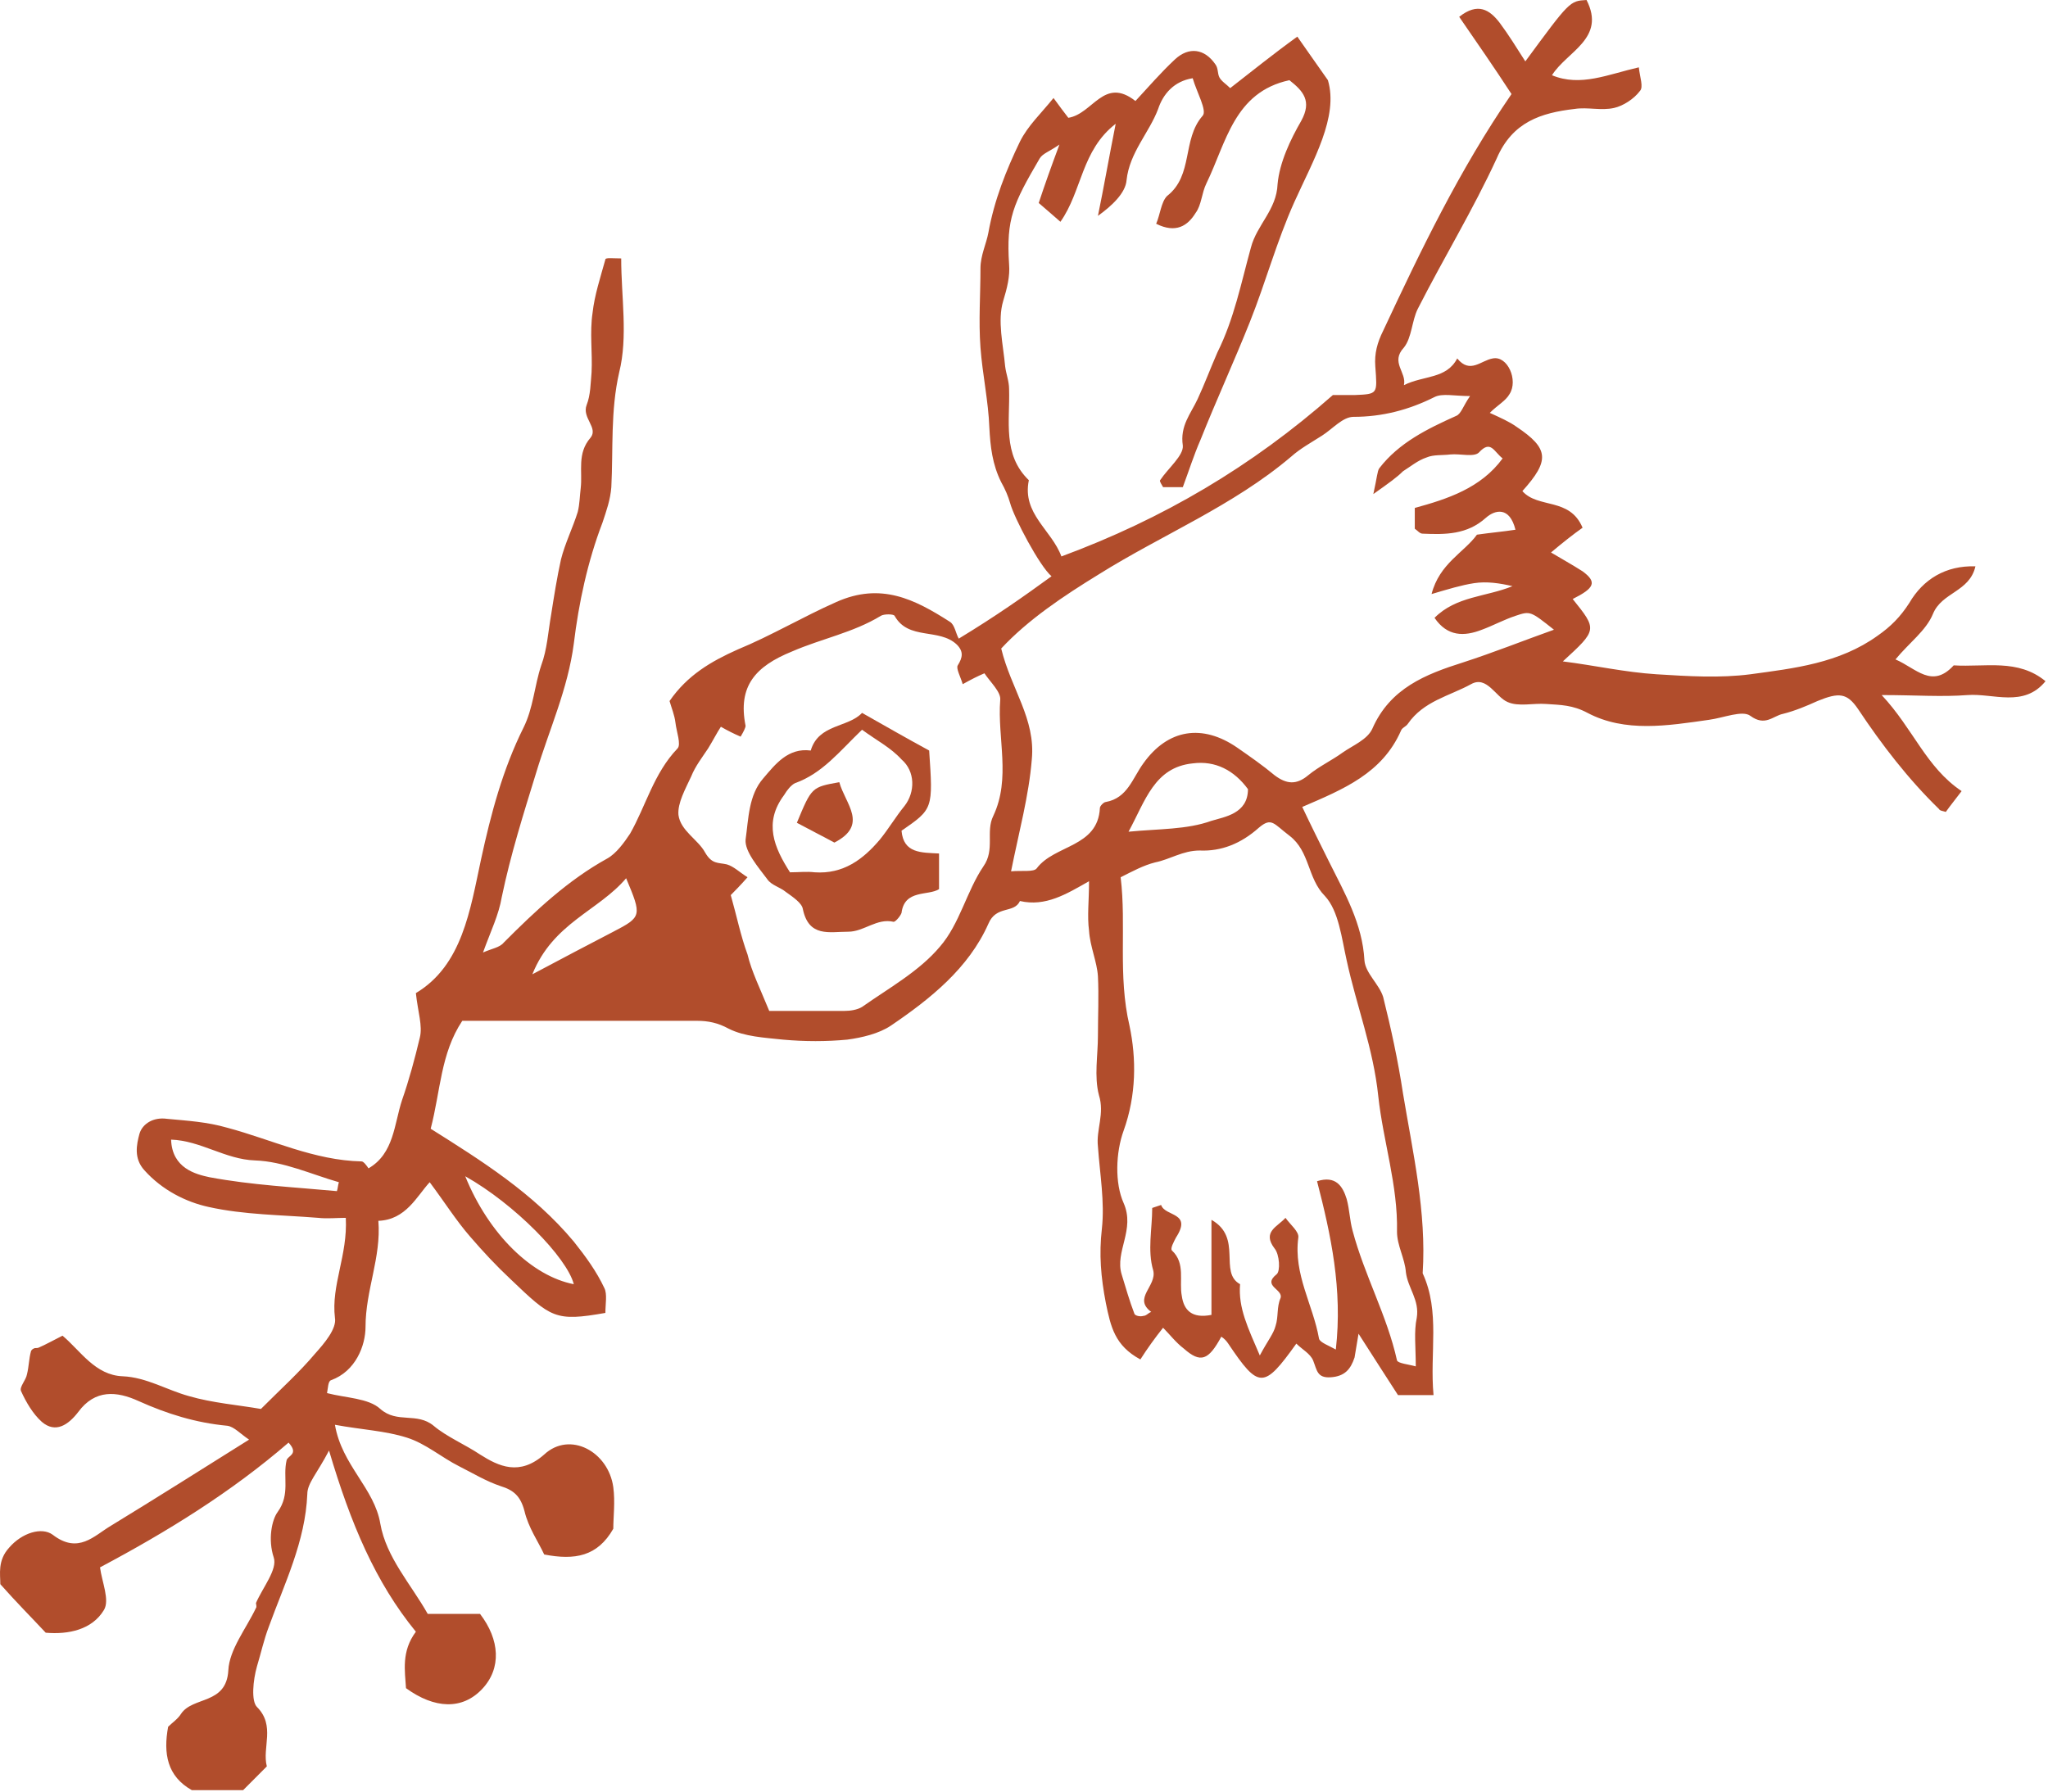 <?xml version="1.0" encoding="UTF-8"?> <svg xmlns="http://www.w3.org/2000/svg" viewBox="0 0 87.297 76.416" fill="none"><path d="M44.822 24.569C44.318 24.146 43.224 22.078 43.056 21.445C42.971 21.149 42.845 20.854 42.677 20.558C42.298 19.798 42.214 19.039 42.172 18.236C42.13 17.097 41.877 15.957 41.793 14.817C41.709 13.677 41.793 12.58 41.793 11.44C41.793 10.891 42.046 10.385 42.13 9.92C42.382 8.527 42.887 7.261 43.476 6.037C43.813 5.361 44.36 4.855 44.907 4.179C45.159 4.517 45.369 4.812 45.538 5.023C46.59 4.855 47.053 3.25 48.399 4.306C48.946 3.715 49.493 3.082 50.082 2.533C50.671 1.984 51.344 2.068 51.807 2.744C51.933 2.913 51.891 3.124 51.975 3.293C52.059 3.462 52.27 3.588 52.438 3.757C53.364 3.039 54.247 2.322 55.299 1.562C55.678 2.111 56.014 2.575 56.603 3.419C57.066 4.981 55.972 6.839 55.173 8.612C54.415 10.3 53.953 12.031 53.279 13.72C52.606 15.408 51.849 17.055 51.176 18.743C50.881 19.419 50.671 20.094 50.418 20.769C50.124 20.769 49.871 20.769 49.577 20.769C49.535 20.685 49.409 20.516 49.451 20.474C49.787 19.967 50.46 19.418 50.418 18.996C50.292 18.152 50.755 17.646 51.05 17.012C51.344 16.379 51.596 15.704 51.891 15.028C52.606 13.593 52.901 12.073 53.321 10.554C53.574 9.583 54.415 8.949 54.457 7.852C54.542 6.923 55.004 5.952 55.467 5.15C55.93 4.306 55.551 3.884 54.962 3.419C52.606 3.926 52.27 6.079 51.428 7.81C51.218 8.232 51.218 8.738 50.965 9.076C50.629 9.625 50.124 9.963 49.282 9.54C49.451 9.16 49.493 8.612 49.745 8.358C50.881 7.472 50.376 5.952 51.26 4.939C51.47 4.728 51.007 3.926 50.839 3.335C50.04 3.462 49.577 4.01 49.367 4.644C48.988 5.657 48.146 6.501 48.02 7.683C47.978 8.232 47.389 8.781 46.8 9.203C47.053 7.978 47.263 6.754 47.557 5.277C46.085 6.417 46.127 8.147 45.201 9.456C44.865 9.16 44.57 8.907 44.276 8.654C44.528 7.894 44.781 7.176 45.159 6.163C44.738 6.459 44.444 6.543 44.318 6.754C43.182 8.696 42.887 9.329 43.013 11.271C43.056 11.778 42.929 12.284 42.761 12.833C42.509 13.677 42.761 14.691 42.845 15.619C42.887 15.957 43.013 16.252 43.013 16.59C43.056 17.941 42.719 19.376 43.855 20.474C43.56 21.909 44.822 22.585 45.243 23.724C49.577 22.12 53.364 19.883 56.814 16.843C57.024 16.843 57.403 16.843 57.739 16.843C58.749 16.801 58.707 16.801 58.623 15.619C58.581 15.07 58.707 14.606 58.959 14.1C60.558 10.68 62.199 7.261 64.429 4.01C63.714 2.913 62.956 1.815 62.199 0.718C62.999 0.084 63.503 0.422 63.924 0.971C64.303 1.478 64.639 2.026 65.018 2.617C66.911 0.042 66.911 0.042 67.627 0C68.468 1.646 66.785 2.195 66.154 3.208C67.374 3.715 68.552 3.166 69.856 2.871C69.898 3.293 70.067 3.715 69.898 3.884C69.646 4.221 69.183 4.517 68.805 4.601C68.258 4.728 67.669 4.559 67.122 4.644C65.691 4.812 64.471 5.192 63.798 6.754C62.788 8.949 61.526 11.018 60.432 13.171C60.18 13.677 60.18 14.395 59.843 14.817C59.254 15.45 59.969 15.873 59.843 16.421C60.684 15.999 61.652 16.168 62.115 15.282C62.662 15.957 63.125 15.366 63.63 15.282C64.261 15.155 64.724 16.21 64.345 16.801C64.177 17.097 63.84 17.266 63.503 17.603C63.966 17.814 64.345 17.983 64.639 18.194C66.028 19.123 66.07 19.63 64.892 20.938C65.565 21.698 66.911 21.192 67.458 22.5C67.037 22.796 66.617 23.133 66.112 23.555C66.533 23.809 66.995 24.062 67.458 24.358C68.089 24.822 67.963 25.075 67.037 25.539C68.089 26.848 68.089 26.848 66.617 28.199C67.963 28.368 69.267 28.663 70.614 28.748C71.96 28.832 73.307 28.917 74.611 28.748C76.462 28.495 78.398 28.283 80.038 27.101C80.585 26.721 81.006 26.299 81.385 25.708C81.974 24.695 82.941 24.104 84.204 24.146C83.951 25.244 82.773 25.244 82.394 26.173C82.1 26.89 81.385 27.397 80.796 28.114C81.679 28.495 82.352 29.381 83.278 28.368C84.624 28.452 86.013 28.072 87.191 29.043C86.265 30.183 84.961 29.55 83.867 29.634C82.773 29.719 81.637 29.634 80.207 29.634C81.553 31.07 82.1 32.716 83.615 33.729C83.362 34.067 83.152 34.32 82.941 34.616C82.815 34.573 82.689 34.573 82.647 34.489C81.343 33.222 80.207 31.745 79.197 30.225C78.734 29.55 78.397 29.508 77.472 29.888C77.009 30.099 76.504 30.31 75.999 30.436C75.579 30.521 75.242 30.985 74.611 30.521C74.274 30.267 73.475 30.605 72.844 30.69C71.077 30.943 69.267 31.238 67.669 30.394C67.037 30.056 66.533 30.056 65.902 30.014C65.355 29.972 64.724 30.141 64.261 29.93C63.756 29.719 63.377 28.79 62.704 29.17C61.778 29.677 60.684 29.888 60.011 30.859C59.927 30.985 59.759 31.027 59.717 31.154C58.917 32.969 57.276 33.645 55.509 34.404C55.888 35.207 56.267 35.967 56.645 36.726C57.318 38.077 58.076 39.386 58.16 40.948C58.202 41.496 58.791 41.961 58.959 42.51C59.296 43.86 59.59 45.211 59.801 46.604C60.221 49.137 60.811 51.67 60.642 54.287C61.399 55.934 60.937 57.664 61.105 59.48C60.6 59.48 60.137 59.48 59.59 59.48C59.128 58.762 58.581 57.918 57.908 56.863C57.823 57.369 57.781 57.622 57.739 57.876C57.571 58.382 57.318 58.678 56.73 58.72C56.14 58.762 56.14 58.424 55.972 58.002C55.846 57.707 55.509 57.538 55.257 57.285C53.868 59.226 53.658 59.226 52.354 57.285C52.27 57.158 52.185 57.074 52.059 56.989C51.512 58.002 51.176 58.129 50.46 57.496C50.124 57.242 49.871 56.905 49.577 56.609C49.24 57.031 48.904 57.496 48.609 57.96C47.515 57.369 47.347 56.567 47.137 55.554C46.926 54.456 46.842 53.485 46.968 52.388C47.094 51.248 46.884 50.066 46.8 48.884C46.716 48.166 47.095 47.491 46.842 46.689C46.632 45.887 46.8 45 46.8 44.156C46.8 43.312 46.842 42.467 46.8 41.623C46.758 40.99 46.463 40.357 46.421 39.681C46.337 39.048 46.421 38.415 46.421 37.571C45.454 38.119 44.57 38.668 43.476 38.415C43.224 38.964 42.466 38.584 42.13 39.386C41.288 41.285 39.647 42.594 37.965 43.734C37.46 44.071 36.744 44.24 36.113 44.325C35.23 44.409 34.304 44.409 33.379 44.325C32.579 44.24 31.738 44.198 31.064 43.86C30.602 43.607 30.181 43.523 29.718 43.523C26.352 43.523 22.986 43.523 19.705 43.523C18.779 44.916 18.779 46.52 18.358 48.124C20.504 49.475 22.734 50.868 24.459 52.936C24.964 53.57 25.426 54.203 25.763 54.921C25.889 55.174 25.805 55.596 25.805 55.976C23.659 56.356 23.491 56.187 21.766 54.541C21.135 53.95 20.588 53.359 20.041 52.725C19.452 52.05 18.947 51.248 18.316 50.404C17.769 50.995 17.306 52.008 16.128 52.05C16.254 53.612 15.581 55.005 15.581 56.567C15.581 57.369 15.161 58.467 14.109 58.846C13.982 58.889 13.982 59.184 13.94 59.395C14.74 59.606 15.708 59.606 16.212 60.071C16.928 60.704 17.769 60.197 18.484 60.788C19.031 61.253 19.831 61.59 20.462 62.013C21.261 62.519 22.145 62.941 23.197 62.013C24.291 60.999 25.932 61.886 26.142 63.406C26.226 64.039 26.142 64.672 26.142 65.179C25.469 66.36 24.501 66.529 23.197 66.276C22.944 65.727 22.523 65.136 22.355 64.419C22.187 63.785 21.892 63.532 21.345 63.363C20.714 63.152 20.167 62.815 19.578 62.519C18.821 62.139 18.148 61.548 17.348 61.295C16.423 60.999 15.413 60.957 14.277 60.746C14.572 62.477 15.96 63.448 16.212 64.967C16.465 66.403 17.517 67.542 18.232 68.809C18.989 68.809 19.747 68.809 20.462 68.809C21.303 69.906 21.388 71.131 20.546 72.017C19.705 72.904 18.526 72.862 17.306 71.975C17.264 71.257 17.096 70.413 17.727 69.569C16.002 67.458 14.95 64.967 14.025 61.844C13.52 62.815 13.099 63.237 13.099 63.701C13.015 65.727 12.131 67.5 11.458 69.358C11.248 69.906 11.121 70.498 10.953 71.046C10.785 71.637 10.701 72.524 10.953 72.777C11.753 73.579 11.164 74.508 11.374 75.31C11.037 75.648 10.701 75.985 10.364 76.323C9.691 76.323 8.934 76.323 8.176 76.323C7.124 75.732 6.956 74.761 7.167 73.621C7.335 73.453 7.587 73.284 7.714 73.073C8.218 72.313 9.649 72.693 9.733 71.215C9.775 70.329 10.49 69.442 10.911 68.556C10.953 68.513 10.911 68.387 10.911 68.345C11.206 67.669 11.837 66.909 11.668 66.403C11.416 65.643 11.584 64.799 11.837 64.461C12.384 63.701 12.047 62.984 12.215 62.266C12.257 62.055 12.762 62.013 12.3 61.506C9.859 63.617 7.124 65.305 4.263 66.825C4.348 67.458 4.684 68.218 4.432 68.64C3.927 69.484 2.917 69.695 1.949 69.611C1.318 68.936 0.687 68.302 0.014 67.542C0.014 67.12 -0.112 66.529 0.393 65.981C0.94 65.348 1.781 65.094 2.244 65.432C3.338 66.276 4.011 65.474 4.726 65.052C6.662 63.87 8.597 62.646 10.617 61.379C10.238 61.126 9.985 60.831 9.691 60.788C8.345 60.662 7.124 60.282 5.904 59.733C4.979 59.311 4.053 59.227 3.338 60.197C2.917 60.746 2.37 61.126 1.781 60.62C1.402 60.282 1.108 59.775 0.898 59.311C0.813 59.142 1.108 58.846 1.15 58.593C1.234 58.256 1.234 57.918 1.318 57.622C1.318 57.58 1.402 57.496 1.445 57.496C1.487 57.453 1.571 57.496 1.655 57.453C1.949 57.327 2.244 57.158 2.665 56.947C3.422 57.58 4.053 58.635 5.231 58.678C6.241 58.72 7.124 59.269 8.05 59.522C9.06 59.817 10.154 59.902 11.122 60.071C11.963 59.227 12.762 58.509 13.436 57.707C13.814 57.285 14.361 56.651 14.277 56.187C14.109 54.794 14.824 53.528 14.74 51.923C14.361 51.923 13.94 51.966 13.562 51.923C12.005 51.797 10.406 51.797 8.892 51.459C7.924 51.248 6.914 50.741 6.157 49.897C5.694 49.391 5.82 48.799 5.946 48.335C6.073 47.913 6.535 47.617 7.124 47.702C8.008 47.786 8.807 47.828 9.691 48.082C11.584 48.588 13.393 49.475 15.413 49.517C15.497 49.517 15.623 49.686 15.708 49.813C16.801 49.179 16.801 47.913 17.138 46.9C17.433 46.056 17.685 45.127 17.895 44.24C18.022 43.734 17.811 43.143 17.727 42.341C19.705 41.159 20.041 38.795 20.504 36.642C20.925 34.7 21.43 32.8 22.313 31.027C22.734 30.183 22.776 29.254 23.07 28.368C23.323 27.692 23.365 26.933 23.491 26.215C23.617 25.413 23.744 24.611 23.912 23.851C24.08 23.176 24.417 22.5 24.627 21.825C24.711 21.487 24.711 21.149 24.753 20.812C24.838 20.094 24.585 19.334 25.174 18.659C25.511 18.236 24.795 17.814 25.006 17.266C25.174 16.843 25.174 16.337 25.216 15.873C25.258 15.028 25.132 14.184 25.258 13.34C25.342 12.58 25.595 11.82 25.805 11.06C25.805 10.976 26.142 11.018 26.479 11.018C26.479 12.664 26.773 14.353 26.394 15.873C26.016 17.519 26.142 19.165 26.058 20.769C26.016 21.318 25.847 21.782 25.679 22.289C25.048 23.935 24.669 25.708 24.459 27.439C24.206 29.381 23.407 31.112 22.86 32.927C22.313 34.7 21.766 36.431 21.388 38.246C21.261 39.006 20.925 39.681 20.588 40.61C20.967 40.441 21.303 40.399 21.472 40.188C22.818 38.837 24.206 37.528 25.889 36.6C26.268 36.389 26.605 35.924 26.857 35.544C27.53 34.362 27.867 32.969 28.877 31.914C29.045 31.745 28.835 31.196 28.792 30.816C28.751 30.479 28.624 30.183 28.54 29.888C29.297 28.79 30.307 28.199 31.443 27.692C32.874 27.102 34.22 26.299 35.65 25.666C37.544 24.822 38.974 25.539 40.489 26.51C40.699 26.637 40.741 27.017 40.868 27.228C42.466 26.257 43.603 25.455 44.822 24.569ZM58.539 21.065C58.707 20.305 58.707 20.094 58.791 19.967C59.633 18.87 60.853 18.279 62.073 17.73C62.283 17.645 62.367 17.308 62.662 16.886C61.989 16.886 61.484 16.759 61.147 16.928C60.053 17.477 58.917 17.772 57.697 17.772C57.234 17.772 56.814 18.279 56.351 18.574C55.888 18.87 55.425 19.123 55.046 19.461C52.564 21.571 49.535 22.796 46.842 24.484C45.328 25.413 43.813 26.426 42.677 27.65C43.097 29.381 44.149 30.647 43.981 32.378C43.855 33.94 43.434 35.46 43.097 37.149C43.56 37.106 44.065 37.191 44.191 37.022C44.949 36.009 46.8 36.135 46.884 34.447C46.884 34.362 47.053 34.193 47.137 34.193C48.062 34.025 48.273 33.18 48.735 32.547C49.787 31.07 51.26 30.859 52.732 31.872C53.279 32.252 53.826 32.632 54.331 33.054C54.836 33.434 55.257 33.476 55.762 33.054C56.224 32.674 56.771 32.42 57.234 32.083C57.655 31.787 58.286 31.534 58.496 31.07C59.254 29.339 60.768 28.748 62.367 28.241C63.672 27.819 64.934 27.313 66.238 26.848C65.228 26.046 65.228 26.046 64.597 26.257C64.092 26.426 63.63 26.679 63.167 26.848C62.409 27.144 61.694 27.144 61.147 26.342C62.073 25.413 63.335 25.455 64.471 24.991C63.924 24.864 63.377 24.78 62.83 24.864C62.283 24.949 61.736 25.117 61.021 25.328C61.358 24.02 62.409 23.555 62.956 22.796C63.545 22.711 64.05 22.669 64.597 22.585C64.345 21.571 63.714 21.74 63.335 22.078C62.536 22.796 61.61 22.796 60.642 22.753C60.516 22.753 60.432 22.627 60.306 22.542C60.306 22.247 60.306 21.994 60.306 21.656C61.694 21.276 63.125 20.812 64.05 19.545C63.672 19.25 63.545 18.743 63.04 19.292C62.83 19.503 62.241 19.334 61.82 19.376C61.484 19.419 61.105 19.376 60.811 19.503C60.432 19.63 60.137 19.883 59.801 20.094C59.548 20.347 59.254 20.558 58.539 21.065ZM56.14 50.361C56.94 50.108 57.234 50.573 57.403 51.121C57.529 51.586 57.529 52.008 57.655 52.472C58.16 54.372 59.128 56.103 59.548 58.002C59.59 58.129 60.053 58.171 60.348 58.256C60.348 57.411 60.264 56.778 60.39 56.187C60.516 55.427 60.011 54.921 59.927 54.245C59.885 53.654 59.548 53.105 59.548 52.514C59.59 50.53 58.959 48.673 58.749 46.731C58.539 44.705 57.823 42.889 57.403 40.948C57.192 40.019 57.066 38.837 56.477 38.204C55.72 37.444 55.846 36.304 54.962 35.629C54.289 35.122 54.205 34.827 53.658 35.291C52.901 35.967 52.059 36.304 51.134 36.262C50.418 36.262 49.871 36.642 49.24 36.768C48.735 36.895 48.273 37.149 47.768 37.402C48.02 39.47 47.641 41.581 48.146 43.734C48.441 45.127 48.441 46.689 47.894 48.209C47.557 49.137 47.515 50.446 47.894 51.29C48.399 52.43 47.515 53.359 47.81 54.33C47.978 54.878 48.146 55.469 48.357 56.018C48.399 56.103 48.609 56.145 48.735 56.103C48.862 56.103 48.946 55.976 49.072 55.934C48.273 55.343 49.325 54.836 49.156 54.161C48.904 53.316 49.114 52.388 49.114 51.501C49.24 51.459 49.366 51.417 49.493 51.374C49.661 51.881 50.839 51.67 50.124 52.768C50.04 52.936 49.871 53.232 49.956 53.316C50.545 53.865 50.25 54.625 50.376 55.258C50.46 55.849 50.797 56.229 51.639 56.06C51.639 54.836 51.639 53.612 51.639 52.008C52.985 52.768 51.933 54.245 52.859 54.752C52.774 55.765 53.195 56.609 53.7 57.791C54.037 57.158 54.289 56.863 54.373 56.525C54.499 56.145 54.415 55.723 54.584 55.343C54.71 54.963 53.784 54.836 54.415 54.33C54.584 54.203 54.542 53.485 54.331 53.232C53.784 52.514 54.458 52.303 54.794 51.923C55.004 52.219 55.383 52.514 55.341 52.768C55.131 54.33 55.972 55.638 56.224 57.074C56.267 57.242 56.645 57.369 56.94 57.538C57.234 54.963 56.729 52.641 56.14 50.361ZM32.789 43.101C33.757 43.101 34.893 43.101 35.987 43.101C36.24 43.101 36.534 43.058 36.744 42.932C37.88 42.13 39.185 41.412 40.068 40.357C40.91 39.386 41.204 37.993 41.919 36.937C42.424 36.22 42.004 35.46 42.34 34.785C43.097 33.18 42.509 31.492 42.635 29.845C42.677 29.508 42.214 29.085 41.962 28.706C41.667 28.832 41.415 28.959 41.036 29.17C40.952 28.874 40.741 28.495 40.825 28.368C41.036 28.03 41.078 27.777 40.784 27.481C40.026 26.764 38.722 27.313 38.133 26.257C38.091 26.173 37.67 26.173 37.544 26.257C36.366 26.975 35.019 27.228 33.757 27.777C32.201 28.41 31.443 29.254 31.78 30.943C31.78 31.027 31.695 31.196 31.569 31.407C31.275 31.281 31.022 31.154 30.728 30.985C30.56 31.238 30.391 31.576 30.181 31.914C29.929 32.294 29.634 32.674 29.466 33.096C29.213 33.645 28.877 34.236 28.919 34.742C29.003 35.418 29.76 35.798 30.055 36.346C30.349 36.853 30.602 36.768 30.98 36.853C31.275 36.937 31.527 37.191 31.864 37.402C31.569 37.739 31.275 38.035 31.149 38.162C31.401 39.048 31.569 39.892 31.864 40.694C32.032 41.412 32.411 42.172 32.789 43.101ZM48.104 35.46C49.409 35.333 50.587 35.375 51.639 34.996C52.185 34.827 53.195 34.7 53.195 33.645C52.606 32.843 51.807 32.42 50.839 32.547C49.198 32.716 48.82 34.151 48.104 35.46ZM19.831 50.15C20.841 52.641 22.692 54.414 24.459 54.752C24.164 53.612 21.934 51.332 19.831 50.15ZM14.361 50.784C14.403 50.657 14.403 50.53 14.445 50.404C13.267 50.066 12.089 49.517 10.869 49.475C9.607 49.433 8.555 48.631 7.293 48.588C7.335 49.813 8.345 50.066 8.934 50.192C10.743 50.53 12.552 50.615 14.361 50.784ZM22.692 41.539C24.038 40.821 25.09 40.272 26.142 39.724C27.362 39.09 27.362 39.048 26.689 37.444C25.511 38.837 23.575 39.344 22.692 41.539Z" fill="#B14D2C"></path><path d="M36.745 30.394C37.713 30.943 38.597 31.45 39.606 31.999C39.775 34.489 39.775 34.489 38.428 35.418C38.513 36.389 39.27 36.347 40.027 36.389C40.027 36.853 40.027 37.318 40.027 37.909C39.564 38.204 38.555 37.909 38.428 38.922C38.386 39.048 38.176 39.302 38.092 39.302C37.376 39.133 36.83 39.724 36.156 39.724C35.357 39.724 34.473 39.977 34.221 38.753C34.179 38.5 33.8 38.246 33.506 38.035C33.253 37.824 32.875 37.74 32.706 37.486C32.328 36.98 31.739 36.304 31.781 35.798C31.907 34.911 31.907 33.898 32.538 33.181C33.043 32.59 33.59 31.872 34.558 31.999C34.894 30.859 36.156 31.028 36.745 30.394ZM36.745 31.112C35.778 32.041 35.062 32.97 33.884 33.392C33.716 33.476 33.548 33.687 33.422 33.898C32.538 35.08 33.001 36.136 33.674 37.191C34.053 37.191 34.389 37.149 34.726 37.191C35.946 37.275 36.788 36.642 37.503 35.798C37.881 35.333 38.176 34.827 38.555 34.363C39.017 33.772 39.017 32.885 38.428 32.379C37.966 31.872 37.376 31.576 36.745 31.112Z" fill="#B14D2C"></path><path d="M35.776 33.349C36.029 34.278 37.039 35.164 35.566 35.924C35.103 35.671 34.514 35.375 33.967 35.08C34.598 33.56 34.598 33.56 35.776 33.349Z" fill="#B14D2C"></path></svg> 